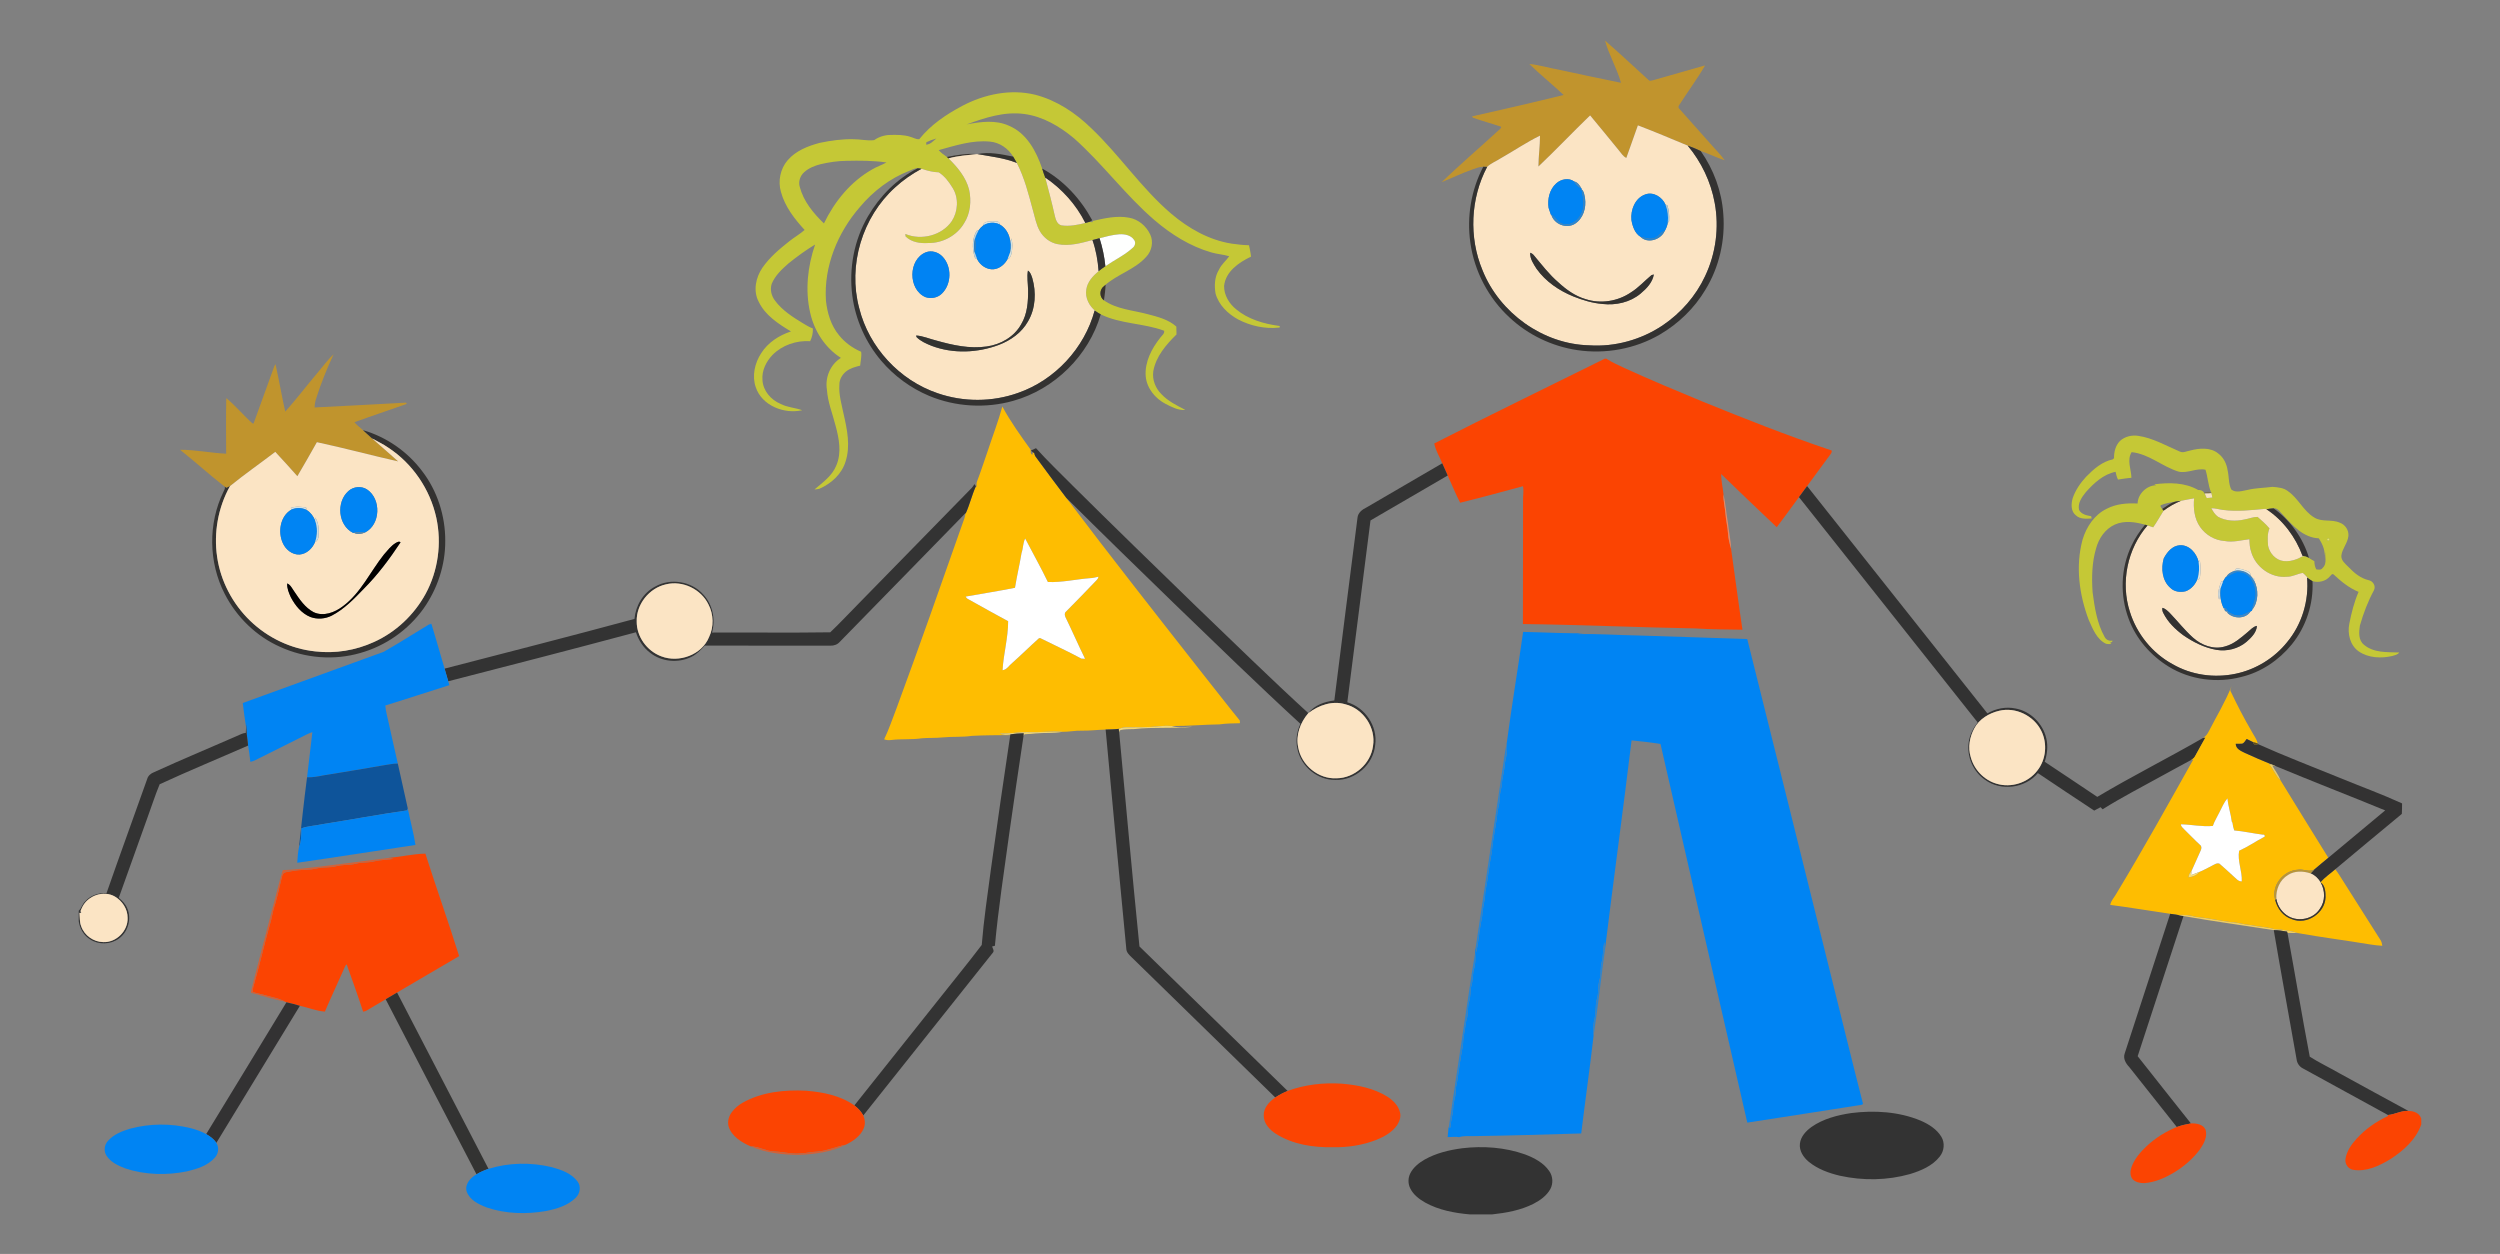 <?xml version="1.0" encoding="utf-8"?>

<!DOCTYPE svg PUBLIC "-//W3C//DTD SVG 1.1//EN" "http://www.w3.org/Graphics/SVG/1.1/DTD/svg11.dtd">
<svg version="1.1" id="Layer_1" xmlns="http://www.w3.org/2000/svg" xmlns:xlink="http://www.w3.org/1999/xlink" x="0px" y="0px"
	 viewBox="-64.539 -32.37 2049.078 1027.741" enable-background="new -64.539 -32.37 2049.078 1027.741"
	 xml:space="preserve">
<rect x="-64.539" y="-32.37" width="2049.078" height="1027.741" fill="#808080" stroke="none"/>
<g>
	<path fill="#C1942D" d="M1250.97,0.89c12.17,10.53,23.88,21.62,35.82,32.43c0.84,0.89,2.17,0.39,3.22,0.18
		c14.32-4.11,28.64-8.23,42.98-12.25c-6.57,11.37-14.55,21.94-21.55,33.05c-0.45,1.03-0.25,1.91,0.61,2.66
		c8.14,9.17,16.33,18.3,24.45,27.5c4.15,4.87,8.82,9.33,12.57,14.53c-6.7-2.14-12.97-5.4-19.64-7.57
		c-3.46-1.74-7.08-3.12-10.7-4.46c-13.55-5.66-27.09-11.39-40.81-16.6c-3.22,8.88-6.33,17.8-9.47,26.7
		c-2.8-1.26-4.28-4.11-6.23-6.32c-7.82-9.51-15.54-19.11-23.46-28.54c-14.3,13.79-27.94,28.26-42.37,41.91
		c0.07-8.45,1.3-16.85,1.32-25.31c-11.16,5.41-21.43,12.51-32.24,18.59c-3.65,2.42-7.93,3.94-11.1,7.02
		c-1.07-0.05-2.13-0.09-3.17-0.12c-3.26-0.04-6.25,1.38-9.27,2.36c-8.49,2.97-16.56,6.97-24.9,10.29
		c14.98-14.31,30.71-27.84,46-41.84c0.96-1.14,2.89-1.87,2.8-3.6c-7.66-2.61-15.5-4.68-23.11-7.4
		c-0.18-0.27-0.54-0.8-0.72-1.07c25.06-5.61,50.11-11.4,75.05-17.56c-9.2-8.67-19.09-16.59-28.13-25.42
		c8.22,0.8,16.17,3.31,24.3,4.72c16.94,3.64,33.87,7.32,50.86,10.72C1260.75,23.62,1254.26,12.77,1250.97,0.89z"/>
	<path fill="#C5C836" d="M724.15,54.42c18.13-9.58,39.54-14.06,59.74-9.15c17.66,4.56,33.28,14.99,46.2,27.64
		c23.1,21.98,40.91,49.01,65.23,69.78c14.2,12.08,31.08,21.74,49.7,24.64c4.69,0.68,9.41,1.18,14.16,1.33
		c0.56,3.1,1.41,6.16,1.64,9.32c-9.9,4.73-20.75,12.1-22.06,23.97c-0.14,7.54,4.16,14.65,9.97,19.26
		c9.8,8.13,22.45,11.8,34.87,13.51c1.13-0.12,1.14,1.64-0.07,1.41c-11.38,1.23-23.04-1.39-33.16-6.62
		c-8.42-4.59-16.01-11.82-18.61-21.31c-1.13-6.6-0.76-13.75,2.84-19.59c1.94-4.28,5.75-7.19,8.38-10.96
		c-4.85-1.48-9.98-1.69-14.83-3.18c-17.27-4.98-32.77-14.75-46.35-26.35c-23.86-20.49-42.5-46.2-65.98-67.08
		c-11.77-9.81-25.59-18.03-41.03-20.01c-16.13-2.15-31.99,3.08-46.94,8.55c11.37-2.15,23.74-3.91,34.65,1.15
		c14.46,6.04,22.39,20.94,27.14,35.06c0.77,2.55,1.58,5.08,2.58,7.55c2.69,10.16,5.39,20.31,7.66,30.58
		c0.76,3.24,1.82,7.5,5.53,8.43c6.54,1,13.15-0.35,19.49-1.94c1.28-0.33,2.55-0.68,3.85-1.03l2.18,0.47
		c0.02-0.27,0.08-0.82,0.1-1.1c9.77-2.19,19.84-4.62,29.89-2.67c7.57,1.28,13.98,6.78,17.23,13.61c2.93,6,1.41,13.57-3.12,18.36
		c-9.43,10.7-24.11,14.37-34.48,23.91c-4.04,2.78-4.32,8.96-0.26,11.86c10.47,7.31,23.72,8.07,35.73,11.29
		c8.28,2.19,17.06,4.29,23.6,10.2c0.12,2.14,0.17,4.29,0.14,6.45c-8.51,8.36-16.91,18.06-19.03,30.18
		c-0.99,6.83,1.77,13.97,6.67,18.75c5.4,5.8,12.65,9.28,19.57,12.9c-5.74,0.56-11.01-2.33-15.96-4.81
		c-8.64-4.42-15.61-12.86-16.49-22.74c-0.89-11.7,4.88-22.7,11.94-31.61c1.26-1.79,3.63-3.24,3.19-5.71
		c-16.86-6.28-35.7-5.42-51.99-13.43c-1.41-0.78-2.78-1.64-4.08-2.55c-5.28-4.13-8.91-10.97-7.75-17.78
		c0.85-6.26,5.43-11.17,10.07-15.08c1.8-1.41,3.66-2.75,5.56-4.04c7.4-5.09,15.69-8.95,22.37-15.04c2.03-1.52,2.79-4.64,1.06-6.68
		c-2.62-3.81-7.65-4.69-11.96-4.48c-5.53,0.41-10.91,1.86-16.25,3.23c-1.94,0.51-3.88,1.01-5.81,1.5
		c-9.27,2.47-18.97,5.27-28.61,3.35c-6.11-1.15-11.4-5.27-14.48-10.6c-3.01-5.29-4.04-11.36-5.71-17.15
		c-3.56-13.18-6.89-26.58-13.17-38.79c-0.95-1.76-1.94-3.5-3-5.19c-4.08-6.64-11.07-11.61-18.94-12.28
		c-14.41-1.43-28.4,3.2-42.1,6.96c1.86,2.28,4.36,3.86,6.7,5.61c0.33,0.29,1,0.87,1.34,1.16c7.31,7.2,14.25,15.39,16.84,25.57
		c2.06,9.3,1.12,19.55-4.12,27.68c-6.03,10.17-17.8,16.39-29.57,16.13c-6.5,0.39-13.5-0.62-18.33-5.39
		c-0.05-0.51-0.16-1.53-0.22-2.04c13.02,5.55,30.06,1.28,38.12-10.57c5.08-7.95,5.75-18.82,0.76-26.97
		c-2.98-4.94-6.55-9.83-11.48-12.97c-4.89-0.12-9.57-1.43-14.19-2.9c-1.04-0.24-2.08-0.38-3.12-0.42c-2.47-0.18-4.61,1.3-6.85,2.1
		c-15.8,6.1-29.63,16.73-40.48,29.65c-18.22,20.9-29.67,48.68-27.84,76.65c1.07,10.19,4.13,20.54,10.8,28.53
		c4.75,5.94,11.1,10.48,18.07,13.47c0.55,3.82-0.51,7.57-0.81,11.36c-4.05,0.98-8.21,2.13-11.53,4.75
		c-3.23,2.63-5.58,6.61-5.5,10.87c-0.61,8.18,1.83,16.08,3.45,23.99c2.9,12.67,5.74,26.26,1.61,38.99
		c-3.11,10.28-11.68,18.03-21.31,22.25c-1.33,0.47-2.78,0.45-4.16,0.63c6.77-5.75,14.59-11.2,17.95-19.8
		c4.42-10.46,2.16-22.03-0.7-32.58c-2.46-9.77-6.41-19.26-7.06-29.41c-1.65-9.98,2.77-20.63,11.46-26.04
		c-12.97-8.22-21.8-22.04-25.17-36.9c-4.26-18.54-2.11-38.18,4.04-56.03c-7.66,4.62-14.9,9.92-21.87,15.53
		c-5.34,4.71-10.8,9.77-13.63,16.46c-1.72,4.81-0.36,10.17,2.71,14.13c5.93,7.94,14.46,13.37,22.82,18.44
		c2.62,1.54,5.18,3.24,8.1,4.21c0.24,3.59-0.63,7.23-2.19,10.47c-11.29-0.72-22.94,3.18-30.92,11.31
		c-5.17,5.43-8.83,12.8-8.18,20.46c0.4,8.84,6.96,16.38,14.93,19.66c5.53,2.89,11.88,3.07,17.66,5.14
		c-14.7,3.38-32.98-3.66-38.07-18.77c-3.25-9.33-0.85-19.9,4.47-28c5.52-8.73,14.68-14.63,24.37-17.79
		c-10.25-6.21-21.12-13.14-26.45-24.35c-4.72-8.88-2.41-19.84,3.03-27.84c5.92-8.55,13.96-15.33,22.06-21.73
		c4.06-3.27,8.66-5.81,12.57-9.26c-8.31-9.05-16.17-19.15-19.43-31.21c-2.57-8.83-0.52-18.89,5.47-25.89
		c6.69-7.82,16.68-11.74,26.39-14.3c9.09-1.89,18.37-3.22,27.68-2.96c5.62-0.05,11.25,1.44,16.85,0.74
		c3.8-2.65,8.38-4.15,13.02-4.26c5.54-0.12,11.21-0.21,16.55,1.51c2.48,0.59,4.76,2.25,7.41,2C698.25,69.96,711,61.41,724.15,54.42
		 M694.75,84.18c-0.05,0.5-0.16,1.52-0.21,2.03c3.47-0.14,5.85-3.05,8.41-5.06C700.12,81.88,697.37,82.91,694.75,84.18
		 M607.89,102.24c-4.76,1.24-9.5,3.12-13.21,6.46c-3.39,2.91-5.05,7.83-3.7,12.15c3.08,11.83,11.19,21.59,19.8,29.92
		c8.73-18.05,21.99-34.38,39.62-44.32c3.71-2.24,7.89-3.54,11.66-5.66c-10.95-1.58-22.05-1.59-33.08-1.33
		C621.87,99.53,614.81,100.64,607.89,102.24z"/>
	<path fill="#FBE4C4" d="M1196.39,104.11c14.43-13.65,28.07-28.12,42.37-41.91c7.92,9.43,15.64,19.03,23.46,28.54
		c1.95,2.21,3.43,5.06,6.23,6.32c3.14-8.9,6.25-17.82,9.47-26.7c13.72,5.21,27.26,10.94,40.81,16.6
		c11.25,13.44,19.05,29.78,22.16,47.04c3.75,20.18,0.92,41.5-7.91,60.03c-7.59,16.3-19.9,30.24-34.76,40.29
		c-17.6,11.74-39.07,17.8-60.22,16.34c-37.88-0.91-73.43-26.53-87.44-61.55c-11.25-26.95-9.85-58.87,3.81-84.7
		c3.17-3.08,7.45-4.6,11.1-7.02c10.81-6.08,21.08-13.18,32.24-18.59C1197.69,87.26,1196.46,95.66,1196.39,104.11 M1211,117.95
		c-5.54,4.96-7.31,12.91-6.27,20.06c0.62,1.8,1.18,3.62,1.82,5.43l0.42,0.27c2.32,7.64,12.18,11.61,19.1,7.5
		c7.05-4.28,9.68-13.27,8.52-21.09c-0.52-2.56-0.72-5.57-2.84-7.38l-0.13-0.92l-0.15-0.07c-1.32-2.29-3.08-4.9-5.84-5.4
		C1221.34,113.05,1214.8,114.44,1211,117.95 M1272.64,147.98c0.86,5.15,2.78,10.95,7.46,13.77c5.64,5.75,16.19,2.54,19.59-4.35
		c1.3-2.28,2.4-4.73,2.74-7.36c0.9-0.3,1.27-0.95,1.11-1.93c0.24-4.13-0.17-8.31-1.49-12.24c-0.38-0.13-1.12-0.39-1.49-0.52
		c-2.65-6.15-9.87-10.78-16.54-8.37C1275.61,129.88,1271.8,139.7,1272.64,147.98 M1189.65,174.79c-0.3,4.94,2.75,9.24,5.28,13.23
		c7.44,10.39,18.38,17.82,30.12,22.59c7.64,3.05,15.62,5.48,23.86,6.17c10.97,1.25,22.7-1.32,31.27-8.54
		c4.85-4.06,9.76-9.14,10.83-15.63c-0.47,0.12-1.42,0.36-1.9,0.49c-5.67,4.66-10.58,10.28-16.87,14.17
		c-10.7,7.33-24.8,9.6-37.16,5.53c-8.5-2.47-15.83-7.73-22.25-13.67c-7.58-6.45-13.6-14.44-19.98-22.02
		C1192.03,176.02,1190.92,175.22,1189.65,174.79z"/>
	<path fill="#333231" d="M1318.73,86.96c3.62,1.34,7.24,2.72,10.7,4.46c10.63,15.12,17.24,33.06,18.5,51.53
		c1.69,21.61-3.36,43.74-14.72,62.25c-9.01,15.12-22.07,27.71-37.23,36.6c-20.27,11.83-44.63,16.24-67.8,12.79
		c-20.5-3.08-40.07-12.36-55.24-26.53c-17.43-15.95-29.08-38.1-32.33-61.51c-3.03-21.18,0.62-43.31,10.59-62.26
		c1.04,0.03,2.1,0.07,3.17,0.12c-13.66,25.83-15.06,57.75-3.81,84.7c14.01,35.02,49.56,60.64,87.44,61.55
		c21.15,1.46,42.62-4.6,60.22-16.34c14.86-10.05,27.17-23.99,34.76-40.29c8.83-18.53,11.66-39.85,7.91-60.03
		C1337.78,116.74,1329.98,100.4,1318.73,86.96z"/>
	<path fill="#38332C" d="M711.56,96.28c8.14-1.65,16.48-3.03,24.81-2.37c-7.86,0.87-15.82,1.38-23.47,3.53
		C712.56,97.15,711.89,96.57,711.56,96.28z"/>
	<path fill="#FBE4C4" d="M736.37,93.91h0.15c10.87,1.96,22.02,3.13,32.38,7.27c6.28,12.21,9.61,25.61,13.17,38.79
		c1.67,5.79,2.7,11.86,5.71,17.15c3.08,5.33,8.37,9.45,14.48,10.6c9.64,1.92,19.34-0.88,28.61-3.35c2.89,8.21,4.42,16.84,5.03,25.51
		c-4.64,3.91-9.22,8.82-10.07,15.08c-1.16,6.81,2.47,13.65,7.75,17.78l-0.91-0.63c-8.32,30.92-32.51,57.02-62.76,67.55
		c-21.12,7.55-44.77,7.61-65.95,0.26c-31.23-10.56-56.26-37.61-64.24-69.63c-9.49-35.13,2.48-74.84,29.5-99.13
		c6.46-5.98,13.76-10.98,21.49-15.18c4.62,1.47,9.3,2.78,14.19,2.9c4.93,3.14,8.5,8.03,11.48,12.97
		c4.99,8.15,4.32,19.02-0.76,26.97c-8.06,11.85-25.1,16.12-38.12,10.57c0.06,0.51,0.17,1.53,0.22,2.04
		c4.83,4.77,11.83,5.78,18.33,5.39c11.77,0.26,23.54-5.96,29.57-16.13c5.24-8.13,6.18-18.38,4.12-27.68
		c-2.59-10.18-9.53-18.37-16.84-25.57C720.55,95.29,728.51,94.78,736.37,93.91 M741.22,152.53c-1.39,1.11-2.66,2.39-3.68,3.85
		c-0.41,0.12-1.24,0.37-1.65,0.5c-3.69,6.33-3.72,14.25-1.65,21.13c0.24,1.09,0.94,1.75,2.1,1.99c2.43,5.05,7.91,8.87,13.66,8.31
		c4.97-0.53,9.12-4.2,11.39-8.51c2-0.22,2.51-2.59,3.12-4.15c0.69-4.17,1.25-8.66-0.28-12.71c-0.64,3.75,0.69,7.74-0.77,11.34
		c1.49-8.36-0.84-18.48-8.82-22.78c0.44-3.17-3.73-2.18-5.64-2.5C746.31,149.14,741.51,148.92,741.22,152.53 M694.3,174.43
		c-14.57,5.91-14.67,30.4-0.37,36.71c4.57,1.6,9.92,0.61,13.45-2.78c8.09-7.82,8.37-22.23,0.62-30.39
		C704.6,174.33,699.05,172.57,694.3,174.43 M777.98,189.41c-0.94,5.15,0.02,10.39,0.13,15.57c0.13,9.72-0.54,19.95-5.69,28.47
		c-5.68,10.25-16.81,16.6-28.22,18.16c-13.95,2.06-27.95-1.1-41.33-4.86c-5.49-1.36-10.78-3.72-16.46-4.15l0.23,1.27
		c3.38,3.46,7.98,5.43,12.41,7.22c17.64,6.66,37.65,5.82,55.17-0.79c9.69-3.7,18.76-10.12,23.87-19.33
		c6.22-10.58,6.81-23.77,3.47-35.4C780.75,193.33,780.11,190.76,777.98,189.41z"/>
	<path fill="#33322F" d="M736.52,93.91c9.77-2.05,19.76,0.17,29.38,2.08c1.06,1.69,2.05,3.43,3,5.19
		C758.54,97.04,747.39,95.87,736.52,93.91z"/>
	<path fill="#333231" d="M687.59,105.56c1.04,0.04,2.08,0.18,3.12,0.42c-7.73,4.2-15.03,9.2-21.49,15.18
		c-27.02,24.29-38.99,64-29.5,99.13c7.98,32.02,33.01,59.07,64.24,69.63c21.18,7.35,44.83,7.29,65.95-0.26
		c30.25-10.53,54.44-36.63,62.76-67.55l0.91,0.63c1.3,0.91,2.67,1.77,4.08,2.55c-9.79,33.8-37.87,61.45-71.74,70.89
		c-22.59,6.38-47.3,4.95-68.97-4.1c-15.07-6.34-28.62-16.28-39.21-28.74c-12.78-15.04-21.14-33.81-23.7-53.38
		c-2.87-22.29,1.44-45.58,12.84-65.02C656.47,128.43,670.52,114.25,687.59,105.56z"/>
	<path fill="#333232" d="M789.64,105.79c17.54,9.58,31.58,24.85,41.02,42.36c-0.62,0.43-1.26,0.84-1.91,1.23
		c-1.3,0.35-2.57,0.7-3.85,1.03c-7.42-14.91-18.95-27.72-32.68-37.07C791.22,110.87,790.41,108.34,789.64,105.79z"/>
	<path fill="#FBE4C4" d="M799.88,143.92c-2.27-10.27-4.97-20.42-7.66-30.58c13.73,9.35,25.26,22.16,32.68,37.07
		c-6.34,1.59-12.95,2.94-19.49,1.94C801.7,151.42,800.64,147.16,799.88,143.92z"/>
	<path fill="#0084F3" d="M1211,117.95c3.8-3.51,10.34-4.9,14.63-1.6c1.54,2.18,3.14,4.57,5.84,5.4l0.15,0.07l0.13,0.92
		c1.02,5.59,2.73,11.36,0.97,17.01c-1.7,6.41-7.53,12.69-14.68,11.65c-5.09-0.13-7.26-5.31-11.07-7.69l-0.42-0.27
		c-0.64-1.81-1.2-3.63-1.82-5.43C1203.69,130.86,1205.46,122.91,1211,117.95z"/>
	<path fill="#3C8AC9" d="M1225.63,116.35c2.76,0.5,4.52,3.11,5.84,5.4C1228.77,120.92,1227.17,118.53,1225.63,116.35z"/>
	<path fill="#2B86CF" d="M1231.75,122.74c2.12,1.81,2.32,4.82,2.84,7.38c1.16,7.82-1.47,16.81-8.52,21.09
		c-6.92,4.11-16.78,0.14-19.1-7.5c3.81,2.38,5.98,7.56,11.07,7.69c7.15,1.04,12.98-5.24,14.68-11.65
		C1234.48,134.1,1232.77,128.33,1231.75,122.74z"/>
	<path fill="#0084F3" d="M1272.64,147.98c-0.84-8.28,2.97-18.1,11.38-21c6.67-2.41,13.89,2.22,16.54,8.37
		c1.82,4.67,2.41,9.71,1.87,14.69c-0.34,2.63-1.44,5.08-2.74,7.36c-2.71-0.07-3.99,2.99-6.12,4.2
		c-3.91,3.23-9.14,1.09-13.47,0.15C1275.42,158.93,1273.5,153.13,1272.64,147.98z"/>
	<path fill="#A6C9DD" d="M1300.56,135.35c0.37,0.13,1.11,0.39,1.49,0.52c1.32,3.93,1.73,8.11,1.49,12.24
		c0.16,0.98-0.21,1.63-1.11,1.93C1302.97,145.06,1302.38,140.02,1300.56,135.35z"/>
	<path fill="#D7E4E6" d="M741.22,152.53c0.29-3.61,5.09-3.39,7.78-3.53c1.91,0.32,6.08-0.67,5.64,2.5
		C750.34,149.45,745.14,149.84,741.22,152.53z"/>
	<path fill="#0084F3" d="M741.22,152.53c3.92-2.69,9.12-3.08,13.42-1.03c7.98,4.3,10.31,14.42,8.82,22.78
		c-0.68,1.85-1.38,3.68-2.07,5.52c-2.27,4.31-6.42,7.98-11.39,8.51c-5.75,0.56-11.23-3.26-13.66-8.31
		c-0.69-1.76-1.32-3.53-1.92-5.31c0.68-3.73,0.86-7.54,0.1-11.27c0.68-2.47,1.83-4.78,3.02-7.04
		C738.56,154.92,739.83,153.64,741.22,152.53z"/>
	<path fill="#B5D3E4" d="M735.89,156.88c0.41-0.13,1.24-0.38,1.65-0.5c-1.19,2.26-2.34,4.57-3.02,7.04
		c-0.85,3.38-0.86,6.94-0.38,10.38l0.28,0.89c0.6,1.78,1.23,3.55,1.92,5.31c-1.16-0.24-1.86-0.9-2.1-1.99
		C732.17,171.13,732.2,163.21,735.89,156.88z"/>
	<path fill="#2884CD" d="M1293.57,161.6c2.13-1.21,3.41-4.27,6.12-4.2c-3.4,6.89-13.95,10.1-19.59,4.35
		C1284.43,162.69,1289.66,164.83,1293.57,161.6z"/>
	<path fill="#FEFFFE" d="M836.68,162.87c5.34-1.37,10.72-2.82,16.25-3.23c4.31-0.21,9.34,0.67,11.96,4.48
		c1.73,2.04,0.97,5.16-1.06,6.68c-6.68,6.09-14.97,9.95-22.37,15.04C840.69,178.04,839.06,170.34,836.68,162.87z"/>
	<path fill="#D2E3E3" d="M764.23,162.94c1.53,4.05,0.97,8.54,0.28,12.71c-0.61,1.56-1.12,3.93-3.12,4.15
		c0.69-1.84,1.39-3.67,2.07-5.52C764.92,170.68,763.59,166.69,764.23,162.94z"/>
	<path fill="#2281CD" d="M734.14,173.8c-0.48-3.44-0.47-7,0.38-10.38c0.76,3.73,0.58,7.54-0.1,11.27L734.14,173.8z"/>
	<path fill="#333232" d="M830.87,164.37c1.93-0.49,3.87-0.99,5.81-1.5c2.38,7.47,4.01,15.17,4.78,22.97
		c-1.9,1.29-3.76,2.63-5.56,4.04C835.29,181.21,833.76,172.58,830.87,164.37z"/>
	<path fill="#0083F3" d="M694.3,174.43c4.75-1.86,10.3-0.1,13.7,3.54c7.75,8.16,7.47,22.57-0.62,30.39
		c-3.53,3.39-8.88,4.38-13.45,2.78C679.63,204.83,679.73,180.34,694.3,174.43z"/>
	<path fill="#333230" d="M1189.65,174.79c1.27,0.43,2.38,1.23,3.2,2.32c6.38,7.58,12.4,15.57,19.98,22.02
		c6.42,5.94,13.75,11.2,22.25,13.67c12.36,4.07,26.46,1.8,37.16-5.53c6.29-3.89,11.2-9.51,16.87-14.17
		c0.48-0.13,1.43-0.37,1.9-0.49c-1.07,6.49-5.98,11.57-10.83,15.63c-8.57,7.22-20.3,9.79-31.27,8.54
		c-8.24-0.69-16.22-3.12-23.86-6.17c-11.74-4.77-22.68-12.2-30.12-22.59C1192.4,184.03,1189.35,179.73,1189.65,174.79z"/>
	<path fill="#333330" d="M777.98,189.41c2.13,1.35,2.77,3.92,3.58,6.16c3.34,11.63,2.75,24.82-3.47,35.4
		c-5.11,9.21-14.18,15.63-23.87,19.33c-17.52,6.61-37.53,7.45-55.17,0.79c-4.43-1.79-9.03-3.76-12.41-7.22l-0.23-1.27
		c5.68,0.43,10.97,2.79,16.46,4.15c13.38,3.76,27.38,6.92,41.33,4.86c11.41-1.56,22.54-7.91,28.22-18.16
		c5.15-8.52,5.82-18.75,5.69-28.47C778,199.8,777.04,194.56,777.98,189.41z"/>
	<path fill="#38332C" d="M840.55,201.96l1.1-1.01c-0.18,4.32-0.74,8.6-1.36,12.87C836.23,210.92,836.51,204.74,840.55,201.96z"
		/>
	<path fill="#C0942D" d="M195.08,273.95c4.59-5.32,8.66-11.15,13.84-15.93c-5.51,11.64-10.31,23.64-14.21,35.91
		c-0.83,2.48-1.39,5.05-1.38,7.67c23.91-1.32,47.84-2.34,71.75-3.78c0.96,0.16,4.25-0.93,3.53,0.94
		c-14.18,5.07-28.51,9.76-42.66,14.93c2.03,2.48,4.64,4.36,7,6.5c2.51,2.21,4.9,4.56,7.43,6.75c7.25,6.17,14.24,12.63,21.43,18.87
		c-22.26-5-44.3-11.01-66.62-15.76c-5.21,9.36-10.58,18.63-16,27.88c-5.99-6.7-11.96-13.41-18.11-19.95
		c-12.32,9.42-25.09,18.29-37.11,28.08c-0.97,0.5-1.95,0.98-2.94,1.46c-0.39-0.29-1.19-0.86-1.58-1.15
		c-12.44-9.65-24.07-20.34-36.43-30.1c12.67-0.04,25.18,2.65,37.81,3.22c-0.06-15.19-0.2-30.38,0.08-45.56
		c7.73,6.27,14.06,14.14,21.51,20.76c0.22,0.01,0.65,0.04,0.87,0.06c5.24-14.29,10.31-28.64,15.54-42.93
		c0.76-1.95,1.26-4.04,2.4-5.82c2.91,12.95,5.12,26.05,8.01,39.01C178.24,295.01,186.37,284.22,195.08,273.95z"/>
	<path fill="#FB4402" d="M1249.85,262.08c0.94-0.59,2.12-0.82,3.03,0.03c4.44,2.81,9.26,4.92,14.01,7.16
		c21.24,9.73,42.8,18.73,64.39,27.64c34.49,14.02,69.13,27.75,104.44,39.61c1.99,0.17,0.88,2.31,0.17,3.29
		c-6.43,8.73-12.85,17.47-19.27,26.22c-2.74,3.74-5.51,7.46-8.24,11.2c-5.56,7.5-10.95,15.12-16.64,22.52
		c-15.29-14.42-30.43-29.02-45.57-43.6c0.02,5.6,1.32,11.08,1.95,16.63c-0.33,5.48,1.21,10.81,1.62,16.24
		c0.36,5.37,1.79,10.6,2.07,15.98c0.24,4.21,1.32,8.3,2.48,12.34c3.17,22.14,6.01,44.32,9.34,66.43
		c-12.91-0.23-25.83-0.19-38.7-1.07c-47.1-0.8-94.14-3.03-141.25-3.58c-0.05-34.01,0.21-68.03,0.12-102.05
		c-0.11-3.64,0.81-7.31-0.1-10.9c-17.12,4.6-34.23,9.29-51.43,13.52c-3.82-7.22-6.78-14.9-10.24-22.31
		c-1.49-3.34-2.97-6.68-4.46-10.01c-2.15-5.43-5.51-10.47-6.54-16.27C1157.02,307.53,1203.57,285.08,1249.85,262.08z"/>
	<path fill="#FEBD01" d="M757,300.87c6.75,12.4,14.99,23.91,23.24,35.35c0.19,1.44-0.52,3.51,1.49,4.13
		c0.06-0.51,0.18-1.54,0.24-2.06c0.29,0.17,0.89,0.49,1.18,0.66c0.2,1.31,0.71,2.5,1.54,3.55c8.21,11.1,16.36,22.24,24.75,33.21
		c37.07,49.08,75.11,97.42,113.09,145.8c9.75,12.19,19.23,24.59,29.11,36.69c0.03,0.54,0.1,1.64,0.14,2.19
		c-5.62,0.14-11.24,0.14-16.8,0.95c-13.07,0.19-26.08,1.45-39.15,1.35c-3.64-0.29-7.29-0.17-10.9,0.21
		c-8.95,1.05-17.97,0.7-26.95,0.85c-1.97-0.07-3.79,0.69-5.61,1.27c-3.55,0.51-7.13,0.47-10.7,0.58c-6.58,0.17-13.14,1.01-19.73,0.9
		c-5.26-0.17-10.43,1.02-15.68,0.94c-8.74-0.72-17.49,0.53-26.24,0.28c-8.41-0.39-16.7,1.43-25.11,1.06
		c2.68,1.42,5.79,1.41,8.69,0.8l-0.1,0.54c-10.49,0.07-20.99,0.09-31.47,0.64c-7.96,1.2-16.05,0.44-24.05,1.27
		c-5.64,0.6-11.34,0.22-16.98,0.71c-8.27,1.27-16.69,0.35-24.97,1.39c-2,0.3-4.03,0.22-5.9-0.55c3.96-8.15,6.76-16.79,10.07-25.22
		c18.54-50.22,36.3-100.73,54.04-151.24c1.07-2.9,2.28-5.79,2.55-8.9l0.18,0.26c3.31-7.24,5.06-15.09,8.37-22.33l0.55,0.76
		c0.05-1.54-0.26-3.18,0.36-4.63c3.21-8.29,5.86-16.78,8.82-25.15C749.02,325.04,753.67,313.15,757,300.87 M775.72,409
		c-1.85,3.73-1.61,8.01-2.95,11.89c-1.58,9.55-3.86,18.96-5.38,28.52c-13.42,2.67-26.94,4.81-40.4,7.19
		c0.45,0.96,1.14,1.74,2.15,2.17c10.88,6,21.66,12.19,32.63,18.02c0.05,13.52-3.81,26.69-4.58,40.17c3.51-0.41,5.29-3.88,7.86-5.89
		c7.49-6.62,14.56-13.69,22.01-20.34l0.96-0.11c11.25,5.66,22.76,10.82,33.82,16.84c0.98,0.05,1.97,0.1,2.98,0.14
		c-5.59-11.35-10.62-22.97-16.17-34.34c-0.51-1.3-0.84-3.14,0.37-4.16c8.43-8.62,16.97-17.12,25.21-25.91
		c0.78-0.79,1.44-1.71,1.53-2.86c-2.27,0.48-4.51,1.11-6.82,1.18c-11.55,0.86-22.98,3.65-34.61,3.14
		C788.52,432.58,781.89,420.9,775.72,409z"/>
	<path fill="#333231" d="M232.95,320.19c19.16,5.56,36.4,17.47,48.39,33.43c12.58,16.25,19.15,36.88,19.06,57.38
		c0.11,19.81-6.45,39.46-17.89,55.58c-12.51,17.4-30.98,30.43-51.62,36.23c-21.58,6.3-45.36,4.39-65.77-4.96
		c-19.59-8.64-35.77-24.46-45.49-43.47c-13.25-25.75-13.71-57.68-0.99-83.73c0.55-1.36,1.8-2.81,0.81-4.28
		c0.39,0.29,1.19,0.86,1.58,1.15c0.99-0.48,1.97-0.96,2.94-1.46c-9.75,17.5-13.45,38.22-10.54,58.02
		c2.86,19.83,12.69,38.5,27.1,52.38c14.39,13.92,33.41,23.01,53.35,25.07c16.3,1.95,33.07-0.84,47.99-7.65
		c17.97-8.06,33.02-22.28,42.44-39.54c10.24-18.87,13.32-41.45,8.74-62.4c-5.1-23.29-19.47-44.42-39.46-57.47
		c-4.15-2.94-8.83-4.98-13.21-7.53C237.85,324.75,235.46,322.4,232.95,320.19z"/>
	<path fill="#C5C836" d="M1673.05,329.05c3.95-3.63,9.64-5,14.89-4.19c12.23,1.74,22.99,8.21,34.22,12.91
		c2.73,1.33,5.65-0.39,8.41-0.87c7.53-1.97,16.7-2.84,23.11,2.49c4.34,3.24,6.81,8.4,7.59,13.68
		c1.24,5.18,0.65,10.87,2.96,15.72c3.85,3.16,9.13,1.11,13.51,0.37c6.66-1.61,13.53-1.59,20.29-2.49
		c4.35,0.4,9.11,0.67,12.68,3.52c8.47,5.81,12.59,16.14,21.41,21.5c6.25,4.1,14.23,1.36,20.89,4.27
		c4.53,1.48,7.78,6.24,7.27,11.02c-0.58,5.8-5.11,10.29-5.78,16.05c-0.3,4.11,3.42,6.82,5.99,9.47
		c4.53,4.75,9.82,9.17,16.38,10.66c3.64,0.75,6.08,4.75,4.35,8.27c-4.96,9.17-8.68,18.97-11.54,28.99
		c-0.79,5.32-1.34,11.86,3.33,15.65c7.96,6.82,19.12,6.01,28.91,6.37c-1.17,1.83-3.53,2.15-5.42,2.79
		c-9.28,2.21-19.89,1.8-27.93-3.81c-6.97-5-9.17-14.41-7.56-22.5c1.74-8.91,3.99-17.81,7.6-26.17
		c-7.75-3.14-14.28-8.53-20.34-14.15c-1.4-1.28-2.31,0.72-3.21,1.5c-3.39,4.08-9.24,5.28-14.2,3.89
		c-0.43-0.27-1.31-0.82-1.75-1.1c-2.46-1.46-3.94-4.03-6.18-5.68c-4.41,0.65-8.38,3.17-12.92,3.12
		c-12.94,1.38-25.75-7.78-29.36-20.15c-1.21-3.4-1.4-7.03-1.53-10.59c-6.75,0.8-13.51,2.8-20.34,1.46
		c-8.04-0.52-15.54-4.97-20.09-11.56c-4.74-6.81-5.62-15.37-4.87-23.42c-3.64,0.54-7.21,1.4-10.81,2.07
		c-1.31,0.15-2.59,0.32-3.85,0.49c-4.24,0.86-8.63,1.35-12.62,3.05c-0.98,1.08,0.65,2.19,1.14,3.1
		c0.28,0.35,0.85,1.05,1.14,1.4c-2.87,4.54-5.45,9.26-8.55,13.65c-1.57-0.58-3.08-1.07-4.63-1.56
		c-0.52-0.14-1.56-0.43-2.07-0.58c-7.95-2.24-16.92-3.57-24.7-0.11c-7.9,3.56-13.21,11.3-15.38,19.5
		c-3.49,11.61-3.67,23.86-2.89,35.87c1.67,12.52,3.57,25.47,9.83,36.65c1.22,2.48,3.71,3.65,6.44,3.08
		c-0.06,0.29-0.18,0.86-0.24,1.15c-0.59-0.01-1.75-0.05-2.34-0.06c0.45,0.17,1.35,0.52,1.8,0.69
		c-0.7,1.72-3.18,0.97-4.55,0.8c-7.6-3.69-10.79-12.17-14.05-19.4c-7.9-20.78-10.98-44.16-5.12-65.86
		c3.13-10.54,9.81-20.63,20-25.45c7.74-3.99,16.55-4.66,25.11-4.21c0.22-7.87,7.44-14.83,15.24-14.98
		c-0.55-0.26-1.07-0.51-1.56-0.76c12.04-1.56,25.15-1.61,35.99,4.67c1.91-0.16,3.75,0.5,4.84,2.18
		c0.12,0.16,0.38,0.46,0.5,0.62c0.54,1.25,1.09,2.53,1.65,3.8c1.52-0.15,3.06-0.29,4.62-0.43c-0.22-1.23-0.43-2.45-0.81-3.62
		c-0.07-0.2-0.22-0.59-0.29-0.79c-2.44-5.87-2.57-12.37-4.52-18.39c-7.42-1.6-14.49,3.15-21.95,1.58
		c-13.38-4.07-24.34-14.53-38.58-16c-4.06,6.53-0.35,14.05-0.17,20.99c-3.69,0.36-7.35,0.91-11,1.49
		c-1.1-1.97-1.43-4.23-2.02-6.36c-10.01,2.02-17.79,9.31-24.36,16.68c-3.23,4.08-6.87,9.07-5.52,14.59
		c1.85,3.56,6.24,4.52,9.9,5.12c0.1,0.47,0.3,1.41,0.4,1.87c-4.39,0.2-9.46,0.72-12.92-2.57
		c-4.27-3.27-3.94-9.44-2.62-14.09c2.27-6.6,6.31-12.48,11.03-17.57c6.09-6.23,13.05-12.39,21.83-14.21
		c0.26-0.26,0.77-0.77,1.03-1.02C1668.09,338.07,1669.42,332.77,1673.05,329.05 M1747.96,384.16c1.35,2.68,3.04,5.33,5.55,7.09
		c6.53,3.51,14.35,3.78,21.48,2.19c3.63-0.6,7.15-2.2,10.88-2.11c3.41,2.9,6.83,5.96,9.73,9.42c-1.91,4.45-1.5,9.46-1.15,14.18
		c1.21,6.15,6.24,11.74,12.63,12.57c3.74,0.43,7.5-0.27,10.99-1.65c2.4-0.78,4.42-2.91,7.15-2.27c0.91,0.39,1.83,0.82,2.75,1.28
		c1.27,1.15,2.96,1.79,4.43,2.74c-0.08,2.33,0.5,4.57,1.49,6.68c1.83,0.29,4.09,0.77,5.27-1.15
		c4.27-3.96,1.31-10.03,2.31-15.03c-0.29,2.64-0.56,5.28-0.96,7.9c1.34-6.19-1.2-12.05-4.48-17.15
		c-12.42-0.46-21.31-10.26-29.03-18.86c-2.44-2.15-4.28-6.14-8.05-5.71c-1.97,0.15-3.96,0.3-5.84,0.74
		c-0.25-0.08-0.76-0.26-1.01-0.34c-11.46,1.05-23.05,2.48-34.53,0.9C1754.34,385.19,1751.22,384.18,1747.96,384.16
		 M1843.08,409.17c-0.48,1.4,0.01,1.86,1.45,1.36C1844.96,409.13,1844.47,408.68,1843.08,409.17z"/>
	<path fill="#FBE4C4" d="M240.38,326.94c4.38,2.55,9.06,4.59,13.21,7.53c19.99,13.05,34.36,34.18,39.46,57.47
		c4.58,20.95,1.5,43.53-8.74,62.4c-9.42,17.26-24.47,31.48-42.44,39.54c-14.92,6.81-31.69,9.6-47.99,7.65
		c-19.94-2.06-38.96-11.15-53.35-25.07c-14.41-13.88-24.24-32.55-27.1-52.38c-2.91-19.8,0.79-40.52,10.54-58.02
		c12.02-9.79,24.79-18.66,37.11-28.08c6.15,6.54,12.12,13.25,18.11,19.95c5.42-9.25,10.79-18.52,16-27.88
		c22.32,4.75,44.36,10.76,66.62,15.76C254.62,339.57,247.63,333.11,240.38,326.94 M221.05,370.09c-10.17,8.94-8.61,28.18,3.86,34.34
		l0.66-0.12c2.71,1.67,6.19,0.99,8.97-0.18c12.93-6.44,13.58-27.48,1.75-35.33C231.65,365.76,225.14,366.39,221.05,370.09
		 M173.8,383.93l0.53,1.38c-9.26,5.31-11.25,18.26-7.08,27.42c2.34,5.34,7.71,9.75,13.77,9.41c5.78-0.48,10.48-4.95,12.61-10.14
		c1.61-0.64,2.52-2.4,2.84-4c0.42-5.48,0.54-11.43-2.66-16.18c-0.04,0.56-0.13,1.68-0.17,2.24c-1.4-3.44-3.74-6.6-6.98-8.49
		c-0.07-0.48-0.21-1.45-0.28-1.93C182.27,382.85,177.81,382.5,173.8,383.93 M259.72,412.7c-3.85,2.39-6.62,6.07-9.56,9.43
		c-11.23,14.09-18.85,31.41-33.63,42.39c-6.66,5.1-15.98,8.71-24.08,4.84c-7-3.72-11.52-10.56-15.82-16.96
		c-1.71-2.34-2.94-5.38-5.77-6.58c-0.32,3.95,1.36,7.71,2.93,11.24c3.57,6.84,8.79,13.35,16.13,16.3
		c5.61,2.06,11.99,1.58,17.32-1.08c10.23-5.27,18.3-13.68,26.19-21.87c11.57-11.52,21.33-24.71,30.33-38.26
		C262.59,410.92,260.89,412.11,259.72,412.7z"/>
	<path fill="#333333" d="M780.41,336.92c1.37-0.66,2.79-1.29,4.19-1.95c9.52,10.58,19.84,20.4,29.85,30.52
		c33.65,33.36,67.63,66.39,101.64,99.39c30.45,29.21,60.57,58.79,91.72,87.26c-6.52,7.61-10.48,17.95-8.31,27.99
		c2.5,14.58,16.62,26.26,31.51,25.41c14.6-0.16,27.9-11.9,29.8-26.39c2.55-15.08-7.99-30.7-22.79-34.29
		c-10.6-3.15-21.74,0.81-30.21,7.29c5.03-6.57,13.36-9.45,21.31-10.4c6.19-49.93,12.66-99.83,18.99-149.75
		c0.38-4.16,3.96-6.82,7.44-8.48c20.69-12.02,41.38-24.04,62.02-36.15c1.49,3.33,2.97,6.67,4.46,10.01
		c-21.1,12.26-42.16,24.59-63.27,36.83c-6.38,49.67-12.62,99.36-19,149.04c14.6,4.29,24.97,19.66,22.87,34.84
		c-1.35,16.11-16.51,29.42-32.64,28.79c-14.78,0.27-28.51-11.25-31.2-25.71c-1.44-6.81-0.44-14,2.53-20.27
		c-35.14-32.24-69.26-65.57-103.58-98.67c-29.56-28.71-59.13-57.42-88.3-86.52c-8.39-10.97-16.54-22.11-24.75-33.21
		c-0.83-1.05-1.34-2.24-1.54-3.55c-0.29-0.17-0.89-0.49-1.18-0.66C781.58,337.95,780.8,337.27,780.41,336.92z"/>
	<path fill="#333333" d="M734.1,364.45c0.41,0.56,0.82,1.13,1.24,1.7c-3.31,7.24-5.06,15.09-8.37,22.33l-0.18-0.26
		c-34.25,35.27-68.73,70.32-103.05,105.54c-1.91,2.17-4.83,3.23-7.69,3.07c-34.33-0.05-68.65,0-102.97-0.03
		c-3.21,3.61-6.63,7.21-11.09,9.28c-10.65,5.27-24.27,4.03-33.62-3.38c-5.59-4.18-9.51-10.25-11.67-16.84
		c-51.19,13.73-102.51,26.97-153.84,40.16c-1-3.46-2.01-6.91-3.01-10.36c51.91-13.49,103.9-26.71,155.67-40.75
		c0.9-10.89,7.1-21.38,16.91-26.49c12.64-7.23,29.95-4.4,39.55,6.58c7.67,8.2,10.08,20.41,7.07,31.11
		c32.31-0.19,64.64,0.28,96.92-0.22c7.86-7.43,15.2-15.43,22.83-23.1c30.16-30.85,60.31-61.72,90.49-92.55
		C731.05,368.46,732.97,366.74,734.1,364.45 M481.38,446.56c-13.77,3.01-24.49,16.35-24.05,30.51c-0.08,12.49,8.49,24.17,20.1,28.48
		c14.38,5.63,33.3-1.11,39.2-15.79c4.04-8.37,3.78-18.6-0.55-26.8C510,450.49,494.91,443.23,481.38,446.56z"/>
	<path fill="#0084F3" d="M221.05,370.09c4.09-3.7,10.6-4.33,15.24-1.29c11.83,7.85,11.18,28.89-1.75,35.33
		c-2.98-0.61-6.02-0.47-8.97,0.18l-0.66,0.12C212.44,398.27,210.88,379.03,221.05,370.09z"/>
	<path fill="#323232" d="M1408.38,377.23c2.73-3.74,5.5-7.46,8.24-11.2c49.28,62.09,98.58,124.17,147.78,186.32
		c6.9-4.01,15.16-5.69,23.04-4.02c12.3,2.22,22.52,12.44,25.25,24.57c1.49,6.33,0.73,13-1.31,19.12
		c14.36,9.59,28.77,19.1,43.08,28.76c28.44-16.95,58.06-31.79,86.73-48.32l1.96-0.43c-2.97,5.14-5.72,10.41-8.64,15.57
		c-0.7,1.33-1.96,2.18-3.17,2.96c-8.2,4.33-16.28,8.89-24.44,13.28c-16.09,8.94-32.51,17.32-48.09,27.12
		c-0.41-0.43-1.25-1.3-1.66-1.74c-1.76,0.93-3.49,1.86-5.21,2.8c-15.41-10.23-30.87-20.38-46.19-30.75
		c-10.35,12.51-30.33,15.08-43.41,5.41c-9.7-6.68-14.99-19.08-13.28-30.7c0.84-6,3.71-11.5,7.32-16.28
		c-48.78-61.56-97.6-123.08-146.42-184.61C1409.56,375.63,1408.77,376.7,1408.38,377.23 M1574.1,550.2
		c-8.32,1.94-16.52,6.81-20.52,14.59c-3.74,7-5.26,15.44-2.9,23.14c2.68,10.38,11.02,19.19,21.38,22.1
		c11.88,3.56,25.6-0.84,33.15-10.68c7.29-9.07,8.52-22.35,3.33-32.71C1602.46,554.28,1587.57,546.96,1574.1,550.2z"/>
	<path fill="#797051" d="M1741.99,371.45c1.72-0.74,3.79-0.8,5.67-0.42c0.07,0.2,0.22,0.59,0.29,0.79
		c-1.83,0.21-3.67,0.33-5.46,0.25C1742.37,371.91,1742.11,371.61,1741.99,371.45z"/>
	<path fill="#F7E5BF" d="M1742.49,372.07c1.79,0.08,3.63-0.04,5.46-0.25c0.38,1.17,0.59,2.39,0.81,3.62
		c-1.56,0.14-3.1,0.28-4.62,0.43C1743.58,374.6,1743.03,373.32,1742.49,372.07z"/>
	<path fill="#EC8861" d="M1348.12,372.78c1.67,7.63,2.21,15.44,3.55,23.13c0.69,7.17,2.42,14.22,2.62,21.43
		c-1.16-4.04-2.24-8.13-2.48-12.34c-0.28-5.38-1.71-10.61-2.07-15.98C1349.33,383.59,1347.79,378.26,1348.12,372.78z"/>
	<path fill="#FBE4C4" d="M1723.01,378.14c3.6-0.67,7.17-1.53,10.81-2.07c-0.75,8.05,0.13,16.61,4.87,23.42
		c4.55,6.59,12.05,11.04,20.09,11.56c6.83,1.34,13.59-0.66,20.34-1.46c0.13,3.56,0.32,7.19,1.53,10.59
		c3.61,12.37,16.42,21.53,29.36,20.15c4.54,0.05,8.51-2.47,12.92-3.12c2.24,1.65,3.72,4.22,6.18,5.68
		c-0.68-0.46-2.04-1.4-2.71-1.87c1.69,18.9-4.23,38.4-16.39,53c-10.54,13.1-25.71,22.4-42.17,25.84
		c-17.46,3.69-36.33,1.08-51.79-7.95c-16.6-9.03-29.23-24.79-34.85-42.78c-7.8-24.05-2.09-51.76,14.44-70.86
		c1.55,0.49,3.06,0.98,4.63,1.56c3.1-4.39,5.68-9.11,8.55-13.65C1713.17,382.91,1717.94,380.16,1723.01,378.14
		 M1708.96,425.27c-2.39,8.26-1.38,18.41,5.51,24.29c3.25,3.21,8.22,3.74,12.5,2.65c4.68-1.72,8.15-5.9,9.78-10.53l0.36,1.49
		c0.78-0.91,1.57-1.9,1.61-3.17c0.59-4.34,0.43-8.75-0.15-13.08c-0.26,0.32-0.77,0.96-1.03,1.28
		c-1.68-7.1-7.61-14.15-15.48-13.66C1715.82,414.99,1711.68,420.17,1708.96,425.27 M1767.13,435.53
		c-2.63,0.85-5.52,2.23-6.82,4.8l-0.49,0.22c-0.83,1.19-1.7,2.37-2.28,3.7l-1.43-0.04c-1.85,4.67-3.38,9.9-1.86,14.89
		c1.26-2.72,0.4-5.86,0.63-8.76l0.77-0.95c-0.92,5.72-0.11,11.59,2.4,16.81l0.88,0.1c-0.86,1.13,0.99,3.34,2.21,2.36l-0.06,1.21
		c5.01,5.21,14.99,5.25,19.02-1.12c0.29-0.15,0.88-0.44,1.17-0.58l0.1-0.68c5.46-6.78,5.4-16.84,1.48-24.36l0.36-0.87l-0.61-0.91
		l-0.91,0.01c-0.51-0.71-1.06-1.36-1.65-1.95c0.65-3.43-4.04-4.14-6.42-5.06C1771.63,433.92,1767.35,432.34,1767.13,435.53
		 M1707.81,465.83c-0.21,1.56,0.06,3.1,0.88,4.47c3.65,7.27,9.63,13.08,16.09,17.87c8.19,5.7,17.35,10.33,27.24,12.09
		c8.65,1.48,17.9-0.82,24.66-6.48c3.93-3.43,8.29-7.66,8.64-13.17c-3.18,0.6-5.27,3.22-7.65,5.15
		c-5.62,4.71-11.33,9.86-18.61,11.74c-9.26,2.81-19.28-1.03-26.21-7.3c-6.87-6.18-12.59-13.5-18.97-20.15
		C1712.09,468.33,1710.29,466.43,1707.81,465.83z"/>
	<path fill="#38332C" d="M1719.16,378.63c1.26-0.17,2.54-0.34,3.85-0.49c-5.07,2.02-9.84,4.77-14.19,8.04
		c-0.29-0.35-0.86-1.05-1.14-1.4C1711.37,382.54,1714.8,379.48,1719.16,378.63z"/>
	<path fill="#D4E2E5" d="M173.8,383.93c4.01-1.43,8.47-1.08,12.58-0.29c0.07,0.48,0.21,1.45,0.28,1.93
		c-3.79-1.93-8.45-1.98-12.33-0.26L173.8,383.93z"/>
	<path fill="#0084F3" d="M174.33,385.31c3.88-1.72,8.54-1.67,12.33,0.26c3.24,1.89,5.58,5.05,6.98,8.49
		c2.17,5.79,2.09,12.13-0.01,17.94c-2.13,5.19-6.83,9.66-12.61,10.14c-6.06,0.34-11.43-4.07-13.77-9.41
		C163.08,403.57,165.07,390.62,174.33,385.31z"/>
	<path fill="#FBE4C3" d="M1747.96,384.16c3.26,0.02,6.38,1.03,9.61,1.42c11.48,1.58,23.07,0.15,34.53-0.9
		c0.25,0.08,0.76,0.26,1.01,0.34c13.73,9.02,23.9,22.86,29.57,38.18c0.63,0.09,1.9,0.29,2.54,0.38
		c-2.73-0.64-4.75,1.49-7.15,2.27c-3.49,1.38-7.25,2.08-10.99,1.65c-6.39-0.83-11.42-6.42-12.63-12.57
		c-0.35-4.72-0.76-9.73,1.15-14.18c-2.9-3.46-6.32-6.52-9.73-9.42c-3.73-0.09-7.25,1.51-10.88,2.11
		c-7.13,1.59-14.95,1.32-21.48-2.19C1751,389.49,1749.31,386.84,1747.96,384.16z"/>
	<path fill="#343232" d="M1793.11,385.02c1.88-0.44,3.87-0.59,5.84-0.74c13.82,9.88,24.13,24.31,29.02,40.58
		c-0.92-0.46-1.84-0.89-2.75-1.28c-0.64-0.09-1.91-0.29-2.54-0.38C1817.01,407.88,1806.84,394.04,1793.11,385.02z"/>
	<path fill="#C7DDE5" d="M193.81,391.82c3.2,4.75,3.08,10.7,2.66,16.18c-0.32,1.6-1.23,3.36-2.84,4c2.1-5.81,2.18-12.15,0.01-17.94
		C193.68,393.5,193.77,392.38,193.81,391.82z"/>
	<path fill="#343230" d="M1693.57,397.69c0.51,0.15,1.55,0.44,2.07,0.58c-16.53,19.1-22.24,46.81-14.44,70.86
		c5.62,17.99,18.25,33.75,34.85,42.78c15.46,9.03,34.33,11.64,51.79,7.95c16.46-3.44,31.63-12.74,42.17-25.84
		c12.16-14.6,18.08-34.1,16.39-53c0.67,0.47,2.03,1.41,2.71,1.87c0.44,0.28,1.32,0.83,1.75,1.1
		c0.9,18.6-5.28,37.43-17.03,51.88c-10.51,12.84-24.98,22.71-41.22,26.58c-19.9,5.29-42.01,2.4-59.6-8.41
		c-14.72-9.04-26.77-22.76-32.78-39.05c-7.32-19.34-6.66-41.69,2.39-60.35C1685.46,408.52,1689.29,402.91,1693.57,397.69z"/>
	<path fill="#4989B9" d="M225.57,404.31c2.95-0.65,5.99-0.79,8.97-0.18C231.76,405.3,228.28,405.98,225.57,404.31z"/>
	<path fill="#FFFFFF" d="M775.72,409c6.17,11.9,12.8,23.58,18.61,35.65c11.63,0.51,23.06-2.28,34.61-3.14
		c2.31-0.07,4.55-0.7,6.82-1.18c-0.09,1.15-0.75,2.07-1.53,2.86c-8.24,8.79-16.78,17.29-25.21,25.91c-1.21,1.02-0.88,2.86-0.37,4.16
		c5.55,11.37,10.58,22.99,16.17,34.34c-1.01-0.04-2-0.09-2.98-0.14c-11.06-6.02-22.57-11.18-33.82-16.84l-0.96,0.11
		c-7.45,6.65-14.52,13.72-22.01,20.34c-2.57,2.01-4.35,5.48-7.86,5.89c0.77-13.48,4.63-26.65,4.58-40.17
		c-10.97-5.83-21.75-12.02-32.63-18.02c-1.01-0.43-1.7-1.21-2.15-2.17c13.46-2.38,26.98-4.52,40.4-7.19
		c1.52-9.56,3.8-18.97,5.38-28.52C774.11,417.01,773.87,412.73,775.72,409z"/>
	<path fill="#EAEB62" d="M1843.08,409.17c1.39-0.49,1.88-0.04,1.45,1.36C1843.09,411.03,1842.6,410.57,1843.08,409.17z"/>
	<path fill="#010000" d="M259.72,412.7c1.17-0.59,2.87-1.78,4.04-0.55c-9,13.55-18.76,26.74-30.33,38.26
		c-7.89,8.19-15.96,16.6-26.19,21.87c-5.33,2.66-11.71,3.14-17.32,1.08c-7.34-2.95-12.56-9.46-16.13-16.3
		c-1.57-3.53-3.25-7.29-2.93-11.24c2.83,1.2,4.06,4.24,5.77,6.58c4.3,6.4,8.82,13.24,15.82,16.96c8.1,3.87,17.42,0.26,24.08-4.84
		c14.78-10.98,22.4-28.3,33.63-42.39C253.1,418.77,255.87,415.09,259.72,412.7z"/>
	<path fill="#0084F3" d="M1708.96,425.27c2.72-5.1,6.86-10.28,13.1-10.73c7.87-0.49,13.8,6.56,15.48,13.66
		c0.52,4.5,0.56,9.11-0.79,13.48c-1.63,4.63-5.1,8.81-9.78,10.53c-4.28,1.09-9.25,0.56-12.5-2.65
		C1707.58,443.68,1706.57,433.53,1708.96,425.27z"/>
	<path fill="#D9E6E7" d="M1737.54,428.2c0.26-0.32,0.77-0.96,1.03-1.28c0.58,4.33,0.74,8.74,0.15,13.08
		c-0.04,1.27-0.83,2.26-1.61,3.17l-0.36-1.49C1738.1,437.31,1738.06,432.7,1737.54,428.2z"/>
	<path fill="#D9E6E5" d="M1767.13,435.53c0.22-3.19,4.5-1.61,6.49-1.18c2.38,0.92,7.07,1.63,6.42,5.06
		C1776.62,436.12,1771.81,434.57,1767.13,435.53z"/>
	<path fill="#3689CC" d="M1767.13,435.53c4.68-0.96,9.49,0.59,12.91,3.88c0.59,0.59,1.14,1.24,1.65,1.95
		c0.29,0.45,0.87,1.33,1.16,1.77c3.92,7.52,3.98,17.58-1.48,24.36c0.78-5.47,4.04-10.67,2.56-16.36
		c-0.73-6.83-5.55-14.22-12.96-14.6c-4.06-0.61-7.12,2.47-10.66,3.8C1761.61,437.76,1764.5,436.38,1767.13,435.53z"/>
	<path fill="#0084F3" d="M1760.31,440.33c3.54-1.33,6.6-4.41,10.66-3.8c7.41,0.38,12.23,7.77,12.96,14.6
		c1.48,5.69-1.78,10.89-2.56,16.36l-0.1,0.68c-0.29,0.14-0.88,0.43-1.17,0.58c-2.98,1.29-5.82,3.08-9.07,3.53
		c-3.67,0.21-7.04-1.52-9.89-3.62c-0.25-1.13-0.86-2.5-2.21-2.36l-0.88-0.1c-2.51-5.22-3.32-11.09-2.4-16.81
		c0.61-1.72,1.2-3.45,1.89-5.14c0.58-1.33,1.45-2.51,2.28-3.7L1760.31,440.33z"/>
	<path fill="#C7DEE6" d="M1781.69,441.36l0.91-0.01l0.61,0.91l-0.36,0.87C1782.56,442.69,1781.98,441.81,1781.69,441.36z"/>
	<path fill="#D1E2EA" d="M1756.11,444.21l1.43,0.04c-0.69,1.69-1.28,3.42-1.89,5.14l-0.77,0.95c-0.23,2.9,0.63,6.04-0.63,8.76
		C1752.73,454.11,1754.26,448.88,1756.11,444.21z"/>
	<path fill="#FBE4C4" d="M481.38,446.56c13.53-3.33,28.62,3.93,34.7,16.4c4.33,8.2,4.59,18.43,0.55,26.8
		c-5.9,14.68-24.82,21.42-39.2,15.79c-11.61-4.31-20.18-15.99-20.1-28.48C456.89,462.91,467.61,449.57,481.38,446.56z"/>
	<path fill="#333231" d="M1707.81,465.83c2.48,0.6,4.28,2.5,6.07,4.22c6.38,6.65,12.1,13.97,18.97,20.15
		c6.93,6.27,16.95,10.11,26.21,7.3c7.28-1.88,12.99-7.03,18.61-11.74c2.38-1.93,4.47-4.55,7.65-5.15
		c-0.35,5.51-4.71,9.74-8.64,13.17c-6.76,5.66-16.01,7.96-24.66,6.48c-9.89-1.76-19.05-6.39-27.24-12.09
		c-6.46-4.79-12.44-10.6-16.09-17.87C1707.87,468.93,1707.6,467.39,1707.81,465.83z"/>
	<path fill="#3888CA" d="M1758.93,466.3c1.35-0.14,1.96,1.23,2.21,2.36C1759.92,469.64,1758.07,467.43,1758.93,466.3z"/>
	<path fill="#3989CC" d="M1761.14,468.66c2.85,2.1,6.22,3.83,9.89,3.62c3.25-0.45,6.09-2.24,9.07-3.53
		c-4.03,6.37-14.01,6.33-19.02,1.12L1761.14,468.66z"/>
	<path fill="#4C87BA" d="M286.96,479.51c0.4-0.27,1.19-0.82,1.59-1.09l0.51,0.63C288.53,479.16,287.48,479.4,286.96,479.51z"/>
	<path fill="#0084F3" d="M289.06,479.05c3.79,12.14,7.15,24.42,10.79,36.61c1,3.45,2.01,6.9,3.01,10.36c0.3,1.04,0.6,2.1,0.9,3.17
		c-17.51,5.48-34.92,11.31-52.47,16.67c0.25,4.82,1.81,9.43,2.72,14.15c2.55,11.14,4.88,22.33,7.51,33.45
		c-3.73-0.05-7.37,0.83-11.04,1.34c-16.48,2.85-32.98,5.64-49.51,8.28c-4.56,0.92-9.17,1.8-13.85,1.65
		c1.44-12.35,2.9-24.7,4.37-37.04c-3.8,1.23-7.26,3.26-10.82,5.02c-10.9,5.42-21.78,10.88-32.67,16.31
		c-2.35,1.23-4.7,2.53-7.34,3.04c-0.56-4.46-1.02-8.93-1.84-13.35c-0.5-6.57-2.11-13.06-1.3-19.69c-0.16,1.45-0.3,2.91-0.41,4.37
		c-1.11-6.48-1.84-13.03-2.67-19.55c38.49-14.03,77.03-27.93,115.51-41.98c12.53-7.1,24.64-14.96,37.01-22.35
		C287.48,479.4,288.53,479.16,289.06,479.05z"/>
	<path fill="#0084F3" d="M1183.86,485.55c18.68,0.35,37.37,1.58,56.06,1c-3.97,0.05-7.96-0.04-11.84,0.87
		c16.61-0.52,33.23,0.82,49.84,1.07c29.87,1.05,59.76,1.81,89.64,2.93c22.84,90.94,45.25,182,67.93,272.99
		c9,36.03,17.74,72.12,26.98,108.08c-0.27,0.17-0.82,0.51-1.09,0.68c-31.26,4.86-62.51,9.84-93.79,14.6
		c-23.87-103.41-47.31-206.93-71.13-310.35c-7.86-1.31-15.81-2.15-23.72-2.94c-6.92,57.17-14.79,114.24-21.8,171.4
		c-0.05-1.99-0.21-3.97-0.39-5.94c-1.53,5.24-0.83,10.79-2.22,16.06c-1.35,4.96-0.5,10.21-1.92,15.17
		c-1.5,4.88-0.48,10.1-2,14.98c-1.6,4.96-0.6,10.27-1.79,15.31c-1.2,4.98-1.75,10.14-1.02,15.25c-3.08,26.66-6.87,53.27-10.12,79.93
		c-29.48,0.9-58.98,1.78-88.48,2.2c-3.88,0.21-7.89-0.47-11.62,0.86c-3.1-0.67-6.28,0.01-9.39-0.07c0.23-2.72,0.51-5.42,0.76-8.12
		l0.21,0.05c0.3,0.07,0.91,0.2,1.21,0.27c0.4-5.67,2.32-11.13,2.42-16.82c0.01-4.1,1.92-7.89,1.96-11.98
		c0.05-3.38,0.63-6.7,1.4-9.97c1.39-9.37,2.61-18.77,4.49-28.05c0.3-7.06,1.78-13.99,2.84-20.96
		c1.96-4.97,0.69-10.44,2.31-15.47c1.51-4.44,0.68-9.24,2.04-13.71c1.27-4.23,0.71-8.74,1.96-12.97
		c1.32-4.29,1.25-8.81,0.94-13.23c-0.06-1.58,0.2-3.13,0.47-4.66c0.13,1.37,0.3,2.74,0.52,4.12
		c1.91-9.79,2.71-19.78,4.77-29.55c0.27-6.63,2.44-12.97,2.54-19.6c2.27-11.05,3.14-22.34,5.43-33.4
		c0.82-10.95,3.59-21.64,4.61-32.56c0.55-3.67,1.87-7.21,1.73-10.96c-0.1-4.13,1.55-7.98,1.9-12.04
		c0.2-5.77,2.27-11.25,2.41-17.02c1.12-5.1,2.38-10.25,1.42-15.5C1174.38,546.81,1179.55,516.22,1183.86,485.55z"/>
	<path fill="#FEBD01" d="M1746.02,566.73c6.27-12.19,13.47-23.96,18.51-36.73c-0.34,1.56-1.71,3.29-0.49,4.81
		c5.2,10.95,10.77,21.72,16.89,32.19c1.69,3.31,4.21,6.27,5.03,9.99c-1.25-0.47-2.51-0.76-3.75-1.06
		c-1.81-0.81-3.57-1.71-5.32-2.58c-1.15,1.32-1.91,3.25-3.67,3.84c-1.79,0.14-3.55,0.1-5.29,0.11
		c0.1,4.13,4.25,5.82,7.42,7.4c7.17,3.33,14.47,6.42,21.8,9.4c-0.46,0-1.39,0.01-1.86,0.01c3.71,3.92,5.24,9.44,9.31,13.04
		c12.94,21.26,26.16,42.34,39.22,63.53c-3.81,3.23-7.73,6.33-11.49,9.62c-4.28,2.51-8.87-0.68-13.39,0.17
		c-11.92,0.58-22.11,13.05-18.67,24.83c1.73,7.05,6.55,13.44,13.65,15.69c12.18,5.07,27.23-4.86,27.64-17.97
		c0.02-4.23-0.28-9.76-4.16-12.29c3.52-4.1,8.07-7.11,12.13-10.64c2.54,3.31,4.65,6.93,6.91,10.45
		c9.96,15.77,19.9,31.55,29.95,47.27c1.07,1.46,1.4,3.23,1.68,5.02c-3.37-0.23-6.71-0.53-10.01-1.11
		c-19.77-3.3-39.69-5.79-59.39-9.33c-6-2.14-12.39-2.79-18.69-3.12c-6.45-1.93-13.23-1.98-19.77-3.45
		c-5.48-0.33-10.7-2.23-16.18-2.36c-9.69-1.33-19.27-3.45-29-4.4c-4.63-1.35-9.41-1.79-14.21-1.47
		c-2.23-0.26-4.42-0.64-6.61-0.99c-16.39-2.35-32.71-5.15-49.13-7.29c0.65-3.63,3.44-6.25,5.13-9.4
		c21.85-36.13,42.34-73.06,63.01-109.87l-1.88,0.52c1.21-0.78,2.47-1.63,3.17-2.96c2.92-5.16,5.67-10.43,8.64-15.57
		l-1.96,0.43C1743.42,571.16,1744.9,569.01,1746.02,566.73 M1754.55,633.42c-1.76,3.74-4.09,7.23-5.38,11.18
		c-8.75,0.82-17.42-1.16-26.15-1.35c-0.03,1.84,1.57,2.94,2.69,4.16c4.39,4.23,8.54,8.71,13.07,12.81
		c1.34,0.92,1.13,2.82,0.6,4.16c-2.49,5.86-5.28,11.58-7.79,17.42c-1.48,1.25-2.15,3.01-2.33,4.9c3.26-0.29,6.87-1.71,8.84-4.4
		c3.57-1.35,6.83-3.4,10.29-5.05c1.91-0.91,3.95-2.58,6.21-1.74c3.92,3.36,7.71,6.89,11.52,10.38
		c2.08,1.69,3.73,4.25,6.77,4.16c0.43-8.47-3.7-16.76-2.17-25.12c7.03-3.15,13.42-7.62,20.26-11.19
		c1.48-0.3,0.53-2.49-0.77-1.99c-7.86-0.97-15.63-2.78-23.51-3.46c-0.71-2.07-1.24-4.19-1.45-6.36l-0.53-0.77
		c-0.77-6.46-2.99-12.64-3.55-19.13C1758.18,625.32,1756.63,629.56,1754.55,633.42z"/>
	<path fill="#FBE4C4" d="M1007.81,552.15c8.47-6.48,19.61-10.44,30.21-7.29c14.8,3.59,25.34,19.21,22.79,34.29
		c-1.9,14.49-15.2,26.23-29.8,26.39c-14.89,0.85-29.01-10.83-31.51-25.41c-2.17-10.04,1.79-20.38,8.31-27.99V552.15z"/>
	<path fill="#FBE4C4" d="M1574.1,550.2c13.47-3.24,28.36,4.08,34.44,16.44c5.19,10.36,3.96,23.64-3.33,32.71
		c-7.55,9.84-21.27,14.24-33.15,10.68c-10.36-2.91-18.7-11.72-21.38-22.1c-2.36-7.7-0.84-16.14,2.9-23.14
		C1557.58,557.01,1565.78,552.14,1574.1,550.2z"/>
	<path fill="#333333" d="M137.52,559.02c-0.81,6.63,0.8,13.12,1.3,19.69c-24.14,10.61-48.55,20.66-72.49,31.72
		c-3.81,9.11-6.73,18.61-10.19,27.88c-7.78,21.73-15.57,43.46-23.32,65.2c2.85,2.37,5.53,5.13,6.94,8.63
		c3.72,8.47,0.73,19.23-6.73,24.67c-6.73,5.06-16.6,5.39-23.65,0.8c-5.21-3.16-8.56-8.89-9.38-14.86v-8.65
		c2.31-2.16,2.92-5.58,5.34-7.69c4.31-4.96,11.01-7.11,17.45-6.74c10.86-31.23,22.24-62.29,33.28-93.46c0.72-2.77,3-4.64,5.57-5.64
		c23.69-10.83,47.77-20.79,71.6-31.29c1.17-0.52,2.39-0.84,3.67-0.94c0.14-1.65,0.22-3.31,0.2-4.95
		C137.22,561.93,137.36,560.47,137.52,559.02 M2.9,711.09c-0.47,1.53-2.3,3.23-0.69,4.78c-0.4,0-1.21-0.01-1.62-0.01
		c0.37,3.69,0.01,7.55,1.45,11.07c2.61,7.45,10.12,12.77,18,12.88c10.62,0.54,20.42-9.2,20.01-19.82
		c0.1-7.21-4.34-13.91-10.43-17.52C20.37,697.1,7.51,701.64,2.9,711.09z"/>
	<path fill="#EFD576" d="M852.37,565.02c1.82-0.58,3.64-1.34,5.61-1.27c8.98-0.15,18,0.2,26.95-0.85c3.61-0.38,7.26-0.5,10.9-0.21
		c5.54,1.9,11.43,0.4,17.15,0.7c-15.96,1.57-32.06-0.03-47.99,1.83c-3.94,0.25-8.01-0.24-11.79,1.07c-0.11,0.38-0.33,1.14-0.43,1.51
		C852.63,566.86,852.5,565.94,852.37,565.02z"/>
	<path fill="#333333" d="M841.67,565.6c3.57-0.11,7.15-0.07,10.7-0.58c0.13,0.92,0.26,1.84,0.4,2.78
		c5.48,58.53,10.72,117.08,16.62,175.56c40.53,39.43,80.94,78.99,121.45,118.44c-3.54,1.45-6.95,3.22-10.12,5.36
		c-39.09-38.21-78.24-76.37-117.35-114.55c-2.17-2.08-4.76-4.32-4.78-7.59C852.74,685.24,847.23,625.41,841.67,565.6z"/>
	<path fill="#EFD576" d="M754.91,568.78c8.41,0.37,16.7-1.45,25.11-1.06c8.75,0.25,17.5-1,26.24-0.28
		c-7.19,1.42-14.55,0.61-21.8,1.32c-3.08,0.32-6.16,0.61-9.24,0.65c-0.22,0.39-0.65,1.18-0.87,1.58
		c0.03-0.59,0.1-1.77,0.13-2.35c-3.64,0.1-7.29,0.3-10.88,0.94C760.7,570.19,757.59,570.2,754.91,568.78z"/>
	<path fill="#333333" d="M763.6,569.58c3.59-0.64,7.24-0.84,10.88-0.94c-0.03,0.58-0.1,1.76-0.13,2.35
		c-4.03,26.48-7.81,52.99-11.63,79.5c-4.19,30.75-8.95,61.44-11.81,92.35c-0.57,0.13-1.7,0.4-2.26,0.53
		c0.32,1.58,1.97,3.49,0.68,4.99c-35.41,44.52-70.84,89.03-106.28,133.53c-1.79-3.26-4.37-6.01-7.32-8.23
		c22.16-27.84,44.31-55.68,66.47-83.52c12.58-16.03,25.62-31.75,37.92-47.98c1.69-20.99,4.86-41.83,7.61-62.7
		c5.04-36.47,10.34-72.92,15.77-109.34L763.6,569.58z"/>
	<path fill="#333232" d="M1773.22,577.19c1.76-0.59,2.52-2.52,3.67-3.84c1.75,0.87,3.51,1.77,5.32,2.58c0.05,2,2.41,2.92,3.9,1.56
		c22.03,9.93,44.65,18.51,67.01,27.66c17.04,7,34.39,13.31,51.15,20.97c0.02,2.86-0.05,5.73-0.19,8.6
		c-18.26,15.02-36.37,30.24-54.55,45.37c-4.06,3.53-8.61,6.54-12.13,10.64c-1.93-3.17-4.66-5.82-8.12-7.22
		c0.98-1.09,1.97-2.19,3.05-3.21c3.76-3.29,7.68-6.39,11.49-9.62c15.54-12.94,31.1-25.85,46.61-38.81
		c-29.74-12.23-59.75-23.8-89.43-36.17c-1.29-0.56-2.57-1.12-3.85-1.6c-7.33-2.98-14.63-6.07-21.8-9.4
		c-3.17-1.58-7.32-3.27-7.42-7.4C1769.67,577.29,1771.43,577.33,1773.22,577.19z"/>
	<path fill="#655012" d="M1782.21,575.93c1.24,0.3,2.5,0.59,3.75,1.06l0.15,0.5C1784.62,578.85,1782.26,577.93,1782.21,575.93z"/>
	<path fill="#2D85CF" d="M1170.33,577.5c0.96,5.25-0.3,10.4-1.42,15.5c-0.14,5.77-2.21,11.25-2.41,17.02
		c-0.35,4.06-2,7.91-1.9,12.04c0.14,3.75-1.18,7.29-1.73,10.96c-1.02,10.92-3.79,21.61-4.61,32.56
		c-2.29,11.06-3.16,22.35-5.43,33.4c-0.1,6.63-2.27,12.97-2.54,19.6c-2.06,9.77-2.86,19.76-4.77,29.55
		c-0.22-1.38-0.39-2.75-0.52-4.12c7.33-48.68,14.63-97.36,21.94-146.05C1168.17,591.16,1168.63,584.21,1170.33,577.5z"/>
	<path fill="#0E549A" d="M250.48,594.8c3.67-0.51,7.31-1.39,11.04-1.34c2.74,12.23,5.43,24.47,8.15,36.71
		c-0.09,0.42-0.26,1.25-0.35,1.66c-23.18,3.28-46.19,7.67-69.32,11.25c-5.83,1.34-11.94,1.42-17.58,3.54
		c-0.07,5.16,0.17,10.55-1.92,15.4c2.08-19.11,4.15-38.23,6.62-57.29c4.68,0.15,9.29-0.73,13.85-1.65
		C217.5,600.44,234,597.65,250.48,594.8z"/>
	<path fill="#EACC69" d="M1795.29,594.11c0.47,0,1.4-0.01,1.86-0.01c1.28,0.48,2.56,1.04,3.85,1.6
		c-0.79-0.18-2.37-0.52-3.15-0.7c2.14,4.1,5.2,7.73,6.75,12.15C1800.53,603.55,1799,598.03,1795.29,594.11z"/>
	<path fill="#FFFFFF" d="M1754.55,633.42c2.08-3.86,3.63-8.1,6.62-11.39c0.56,6.49,2.78,12.67,3.55,19.13l0.53,0.77
		c0.21,2.17,0.74,4.29,1.45,6.36c7.88,0.68,15.65,2.49,23.51,3.46c1.3-0.5,2.25,1.69,0.77,1.99c-6.84,3.57-13.23,8.04-20.26,11.19
		c-1.53,8.36,2.6,16.65,2.17,25.12c-3.04,0.09-4.69-2.47-6.77-4.16c-3.81-3.49-7.6-7.02-11.52-10.38
		c-2.26-0.84-4.3,0.83-6.21,1.74c-3.46,1.65-6.72,3.7-10.29,5.05c-2.27,0.8-4.51,1.68-6.71,2.61c0.05-0.78,0.15-2.33,0.2-3.11
		c2.51-5.84,5.3-11.56,7.79-17.42c0.53-1.34,0.74-3.24-0.6-4.16c-4.53-4.1-8.68-8.58-13.07-12.81
		c-1.12-1.22-2.72-2.32-2.69-4.16c8.73,0.19,17.4,2.17,26.15,1.35C1750.46,640.65,1752.79,637.16,1754.55,633.42z"/>
	<path fill="#0084F3" d="M269.67,630.17c1.97,10.03,4.79,19.9,6.32,30.01c-32.3,4.82-64.56,9.97-96.89,14.6
		c0.25-4.28,0.55-8.56,1.4-12.76c2.09-4.85,1.85-10.24,1.92-15.4c5.64-2.12,11.75-2.2,17.58-3.54
		c23.13-3.58,46.14-7.97,69.32-11.25C269.41,631.42,269.58,630.59,269.67,630.17z"/>
	<path fill="#FB4402" d="M253.98,670.8c10.08-0.84,20.01-3.31,30.13-3.51c8.93,28.09,18.88,55.88,27.68,84.01
		c-17.04,9.8-33.87,19.98-50.88,29.85c-3.12,1.83-6.22,3.69-9.34,5.53c-4.13,2.5-8.34,4.85-12.48,7.35
		c-1.9,1.12-3.72,2.55-5.99,2.83c-4.23-13.03-8.92-25.92-13.49-38.83c-0.69,0.51-1.16,1.18-1.43,2.01
		c-5.41,12.28-11.17,24.41-16.43,36.75c-7.02-0.49-13.63-3.35-20.5-4.76c-3.63-1.13-7.3-2.11-11.03-2.87
		c-0.25-0.12-0.75-0.36-1.01-0.47c-2.25-1.26-4.64-2.24-7.15-2.86c-6.42-1.67-12.8-3.49-19.27-4.95c-0.47-3.05,0.75-5.96,1.51-8.84
		c4.44-15.32,7.84-30.9,12.23-46.23c1.74-5.22,2.3-10.75,4.03-15.97c2.54-7.95,4.04-16.18,6.19-24.23
		c0.61-3.92,5.33-3.32,8.24-4.03c6.8-1.45,13.85-0.5,20.59-2.3c5.05-1.22,10.34-0.28,15.36-1.68
		c5.51-1.57,11.36-0.62,16.86-2.23c4.66-1.19,9.55-0.53,14.2-1.75c5.22-1.29,10.63-1.19,15.91-2.07
		C256.6,671.28,255.29,671,253.98,670.8z"/>
	<path fill="#D36238" d="M194.96,678.25c19.7-2.32,39.35-4.98,59.02-7.45c1.31,0.2,2.62,0.48,3.93,0.75
		c-5.28,0.88-10.69,0.78-15.91,2.07c-4.65,1.22-9.54,0.56-14.2,1.75c-5.5,1.61-11.35,0.66-16.86,2.23
		c-5.02,1.4-10.31,0.46-15.36,1.68c-6.74,1.8-13.79,0.85-20.59,2.3c-2.91,0.71-7.63,0.11-8.24,4.03
		c-2.15,8.05-3.65,16.28-6.19,24.23c-1.73,5.22-2.29,10.75-4.03,15.97c-4.39,15.33-7.79,30.91-12.23,46.23
		c-0.76,2.88-1.98,5.79-1.51,8.84c6.47,1.46,12.85,3.28,19.27,4.95c2.51,0.62,4.9,1.6,7.15,2.86c-9.38-2.04-18.62-4.79-27.88-7.3
		c-0.02-0.36-0.06-1.07-0.08-1.43c5.58-22.35,11.63-44.58,17.3-66.91c3.1-10.73,5.25-21.75,8.76-32.34
		C176.58,680.66,185.75,679.13,194.96,678.25z"/>
	<path fill="#B99536" d="M1800.27,705.3c-3.44-11.78,6.75-24.25,18.67-24.83c4.52-0.85,9.11,2.34,13.39-0.17
		c-1.08,1.02-2.07,2.12-3.05,3.21c-6-2.02-13.04-2.3-18.51,1.28c-6.76,3.96-10.11,12.07-9.51,19.7
		C1801.02,704.69,1800.52,705.1,1800.27,705.3z"/>
	<path fill="#F9DE77" d="M1729.26,686.7c0.18-1.89,0.85-3.65,2.33-4.9c-0.05,0.78-0.15,2.33-0.2,3.11
		c2.2-0.93,4.44-1.81,6.71-2.61C1736.13,684.99,1732.52,686.41,1729.26,686.7z"/>
	<path fill="#FBE4C4" d="M1810.77,684.79c5.47-3.58,12.51-3.3,18.51-1.28c3.46,1.4,6.19,4.05,8.12,7.22
		c3.99,6.64,4.04,15.59-0.62,21.92c-5.3,8.22-17.12,10.72-25.54,6.04c-5.21-2.95-9.01-8.28-9.98-14.2
		C1800.66,696.86,1804.01,688.75,1810.77,684.79z"/>
	<path fill="#38332C" d="M1837.4,690.73c3.88,2.53,4.18,8.06,4.16,12.29c-0.41,13.11-15.46,23.04-27.64,17.97
		c-7.1-2.25-11.92-8.64-13.65-15.69c0.25-0.2,0.75-0.61,0.99-0.81c0.97,5.92,4.77,11.25,9.98,14.2
		c8.42,4.68,20.24,2.18,25.54-6.04C1841.44,706.32,1841.39,697.37,1837.4,690.73z"/>
	<path fill="#FBE4C4" d="M2.9,711.09c4.61-9.45,17.47-13.99,26.72-8.62c6.09,3.61,10.53,10.31,10.43,17.52
		c0.41,10.62-9.39,20.36-20.01,19.82c-7.88-0.11-15.39-5.43-18-12.88c-1.44-3.52-1.08-7.38-1.45-11.07c0.41,0,1.22,0.01,1.62,0.01
		C0.6,714.32,2.43,712.62,2.9,711.09z"/>
	<path fill="#333333" d="M1714.21,716.6c2.19,0.35,4.38,0.73,6.61,0.99c1.42,0.23,2.85,0.54,4.29,0.88
		c-12.66,38.24-24.91,76.61-37.55,114.85c14.47,18.43,29.09,36.74,43.63,55.11c-3.93,0.68-7.82,1.58-11.55,2.94
		c-12.98-16.36-25.92-32.74-38.92-49.07c-2.81-2.94-5.3-7.03-3.8-11.21C1689.35,792.93,1701.82,754.78,1714.21,716.6z"/>
	<path fill="#EFCD61" d="M1720.82,717.59c4.8-0.32,9.58,0.12,14.21,1.47c9.73,0.95,19.31,3.07,29,4.4
		c5.48,0.13,10.7,2.03,16.18,2.36c6.54,1.47,13.32,1.52,19.77,3.45c6.3,0.33,12.69,0.98,18.69,3.12
		c-2.79-0.05-5.55-0.08-8.31-0.11c-0.09-0.27-0.29-0.81-0.38-1.08c-3.62-0.56-7.22-1.28-10.88-1.21
		c-24.65-3.86-49.42-7.21-73.99-11.52C1723.67,718.13,1722.24,717.82,1720.82,717.59z"/>
	<path fill="#333333" d="M1799.1,729.99c3.66-0.07,7.26,0.65,10.88,1.21c0.09,0.27,0.29,0.81,0.38,1.08
		c6.19,33.8,11.83,67.72,18.25,101.46c7.74,4.89,16.1,8.86,24.06,13.44c18.95,10.31,37.8,20.81,56.81,31.01
		c-5.88-0.39-11.11,2.87-16.77,3.34c-23.27-12.84-46.6-25.58-69.92-38.32c-2.68-1.41-4.58-4.18-4.94-7.17
		C1811.6,800.69,1805.12,765.38,1799.1,729.99z"/>
	<path fill="#2D85CF" d="M1248.33,756c1.39-5.27,0.69-10.82,2.22-16.06c0.18,1.97,0.34,3.95,0.39,5.94
		c-3.21,23.6-5.74,47.31-9.34,70.83c-0.73-5.11-0.18-10.27,1.02-15.25c1.19-5.04,0.19-10.35,1.79-15.31
		c1.52-4.88,0.5-10.1,2-14.98C1247.83,766.21,1246.98,760.96,1248.33,756z"/>
	<path fill="#2D85CF" d="M1144.53,748.67c0.31,4.42,0.38,8.94-0.94,13.23c-1.25,4.23-0.69,8.74-1.96,12.97
		c-1.36,4.47-0.53,9.27-2.04,13.71c-1.62,5.03-0.35,10.5-2.31,15.47c-1.06,6.97-2.54,13.9-2.84,20.96
		c-1.88,9.28-3.1,18.68-4.49,28.05c-0.77,3.27-1.35,6.59-1.4,9.97c-0.04,4.09-1.95,7.88-1.96,11.98
		c-0.1,5.69-2.02,11.15-2.42,16.82c-0.3-0.07-0.91-0.2-1.21-0.27c3.7-26.41,7.89-52.75,11.76-79.13
		C1138.06,791.19,1140.83,769.85,1144.53,748.67z"/>
	<path fill="#333332" d="M251.57,786.68c3.12-1.84,6.22-3.7,9.34-5.53c24.9,48.21,50.04,96.3,74.95,144.51
		c-3.44,1.12-6.77,2.57-9.85,4.46C301.16,882.32,276.27,834.54,251.57,786.68z"/>
	<path fill="#333233" d="M170.22,789.16c3.73,0.76,7.4,1.74,11.03,2.87c-22.81,37.46-45.64,74.91-68.47,112.36
		c-2.01-3.18-5.12-5.38-8.33-7.21C126.36,861.16,148.4,825.23,170.22,789.16z"/>
	<path fill="#FB4402" d="M990.84,861.8c14.06-5.22,29.28-6.92,44.2-5.97c12.98,1.05,26.25,3.65,37.47,10.59
		c4.59,3.02,8.99,7.16,10.36,12.68c1.14,3.6-0.27,7.46-2.16,10.55c-4,5.93-10.51,9.55-16.98,12.2c-11.34,4.45-23.6,6.31-35.75,6.08
		c-16.16,0.33-33.06-2.25-46.9-11.07c-5.03-3.31-9.89-8.42-9.83-14.82c-0.26-6.39,4.56-11.48,9.47-14.88
		C983.89,865.02,987.3,863.25,990.84,861.8z"/>
	<path fill="#FB4402" d="M544.35,871.34c15.59-8.72,34.05-10.59,51.63-9.73c13.82,1.08,28.22,3.89,39.75,12.05
		c2.95,2.22,5.53,4.97,7.32,8.23c1.4,3.35,1.83,7.26,0.31,10.66c-2.7,6.34-8.71,10.43-14.7,13.34
		c-7.63,1.49-14.86,4.85-22.66,5.61c-5.38,0.18-10.64,1.55-16.03,1.64c-6.71,0.36-13.26-1.53-19.94-1.69
		c-6.69-0.23-12.61-4.15-19.31-4.23c-7.47-3.26-15.48-8.13-18.09-16.33C530.51,882.33,537.54,875.21,544.35,871.34z"/>
	<path fill="#333333" d="M1452.69,879.94c19.12-2.41,39.17-1.24,57.12,6.25c6.55,2.87,13.05,6.91,16.84,13.17
		c3.02,4.97,2.35,11.58-1.21,16.09c-5.96,7.73-15.37,11.69-24.45,14.47c-18.63,5.27-38.61,5.55-57.49,1.38
		c-9.12-2.16-18.25-5.46-25.57-11.47c-4.31-3.58-7.88-8.92-7.21-14.76c0.61-5.89,4.98-10.48,9.56-13.79
		C1429.81,884.64,1441.34,881.66,1452.69,879.94z"/>
	<path fill="#FB4402" d="M1892.71,881.53c5.66-0.47,10.89-3.73,16.77-3.34c4.35-0.01,9.16,1.76,10.52,6.35v4.71
		c-4.3,12.36-14.57,21.5-25.28,28.43c-9.13,5.54-19.72,10.6-30.69,8.74c-3.88-0.69-6.55-4.59-6.19-8.43
		c0.8-6.56,4.79-12.21,9.12-17c7.19-7.93,16.12-14.18,25.83-18.65L1892.71,881.53z"/>
	<path fill="#FB4402" d="M1719.64,891.37c3.73-1.36,7.62-2.26,11.55-2.94c4.41-0.2,9.92,0.62,12.01,5.1
		c1.73,5.76-1.39,11.49-4.57,16.11c-5.8,7.84-13.37,14.29-21.71,19.29c-7.31,4.3-15.36,7.79-23.91,8.42
		c-3.33,0.07-6.96-0.65-9.42-3.02c-2.48-2.7-2.24-6.8-1.1-10.04c2.43-6.82,7.31-12.43,12.51-17.33
		C1702.15,900.3,1710.57,895.01,1719.64,891.37z"/>
	<path fill="#0084F3" d="M42.02,892.75c16.18-4.36,33.51-4.46,49.76-0.44c4.38,1.16,8.72,2.63,12.67,4.87
		c3.21,1.83,6.32,4.03,8.33,7.21c2.44,3.77,1.77,8.9-1.27,12.14c-5.76,6.47-14.42,9.16-22.58,11.14
		c-16.77,3.42-34.58,3.04-50.89-2.41c-5.69-2.19-11.73-4.98-15.19-10.25c-2.51-3.65-1.98-8.89,0.97-12.13
		C28.47,897.47,35.36,894.76,42.02,892.75z"/>
	<path fill="#D36238" d="M606,911.5c7.8-0.76,15.03-4.12,22.66-5.61c-11.87,6.06-25.45,7.78-38.61,8.33c-13.34-0.06-27-1.65-39.33-7
		c6.7,0.08,12.62,4,19.31,4.23c6.68,0.16,13.23,2.05,19.94,1.69C595.36,913.05,600.62,911.68,606,911.5z"/>
	<path fill="#333333" d="M1133.86,908.78c17.22-2.06,35.06-0.79,51.48,5.01c7.58,2.88,15.32,6.86,19.98,13.76
		c2.95,4.23,3.33,10.07,0.86,14.62c-3.01,5.53-8.37,9.32-13.86,12.14c-10.54,5.33-22.33,7.44-33.96,8.69h-18.09
		c-12.62-1.11-25.46-3.49-36.66-9.69c-4.93-2.8-9.73-6.44-12.27-11.64c-1.91-3.84-1.91-8.52,0.04-12.33
		c2.5-4.96,7.03-8.53,11.74-11.28C1112.53,912.75,1123.22,910.19,1133.86,908.78z"/>
	<path fill="#0084F3" d="M335.86,925.66c16.75-5.22,34.97-5.47,51.99-1.36c7.75,2.12,16.04,5.06,21.01,11.76
		c3.04,4.01,2,9.9-1.5,13.29c-6.5,6.45-15.69,9.13-24.44,10.88c-16.06,2.78-33.01,2.38-48.53-2.92
		c-6.55-2.55-14.08-6.05-16.47-13.23c-1.64-6,3.32-11.19,8.09-13.96C329.09,928.23,332.42,926.78,335.86,925.66z"/>
</g>
</svg>
